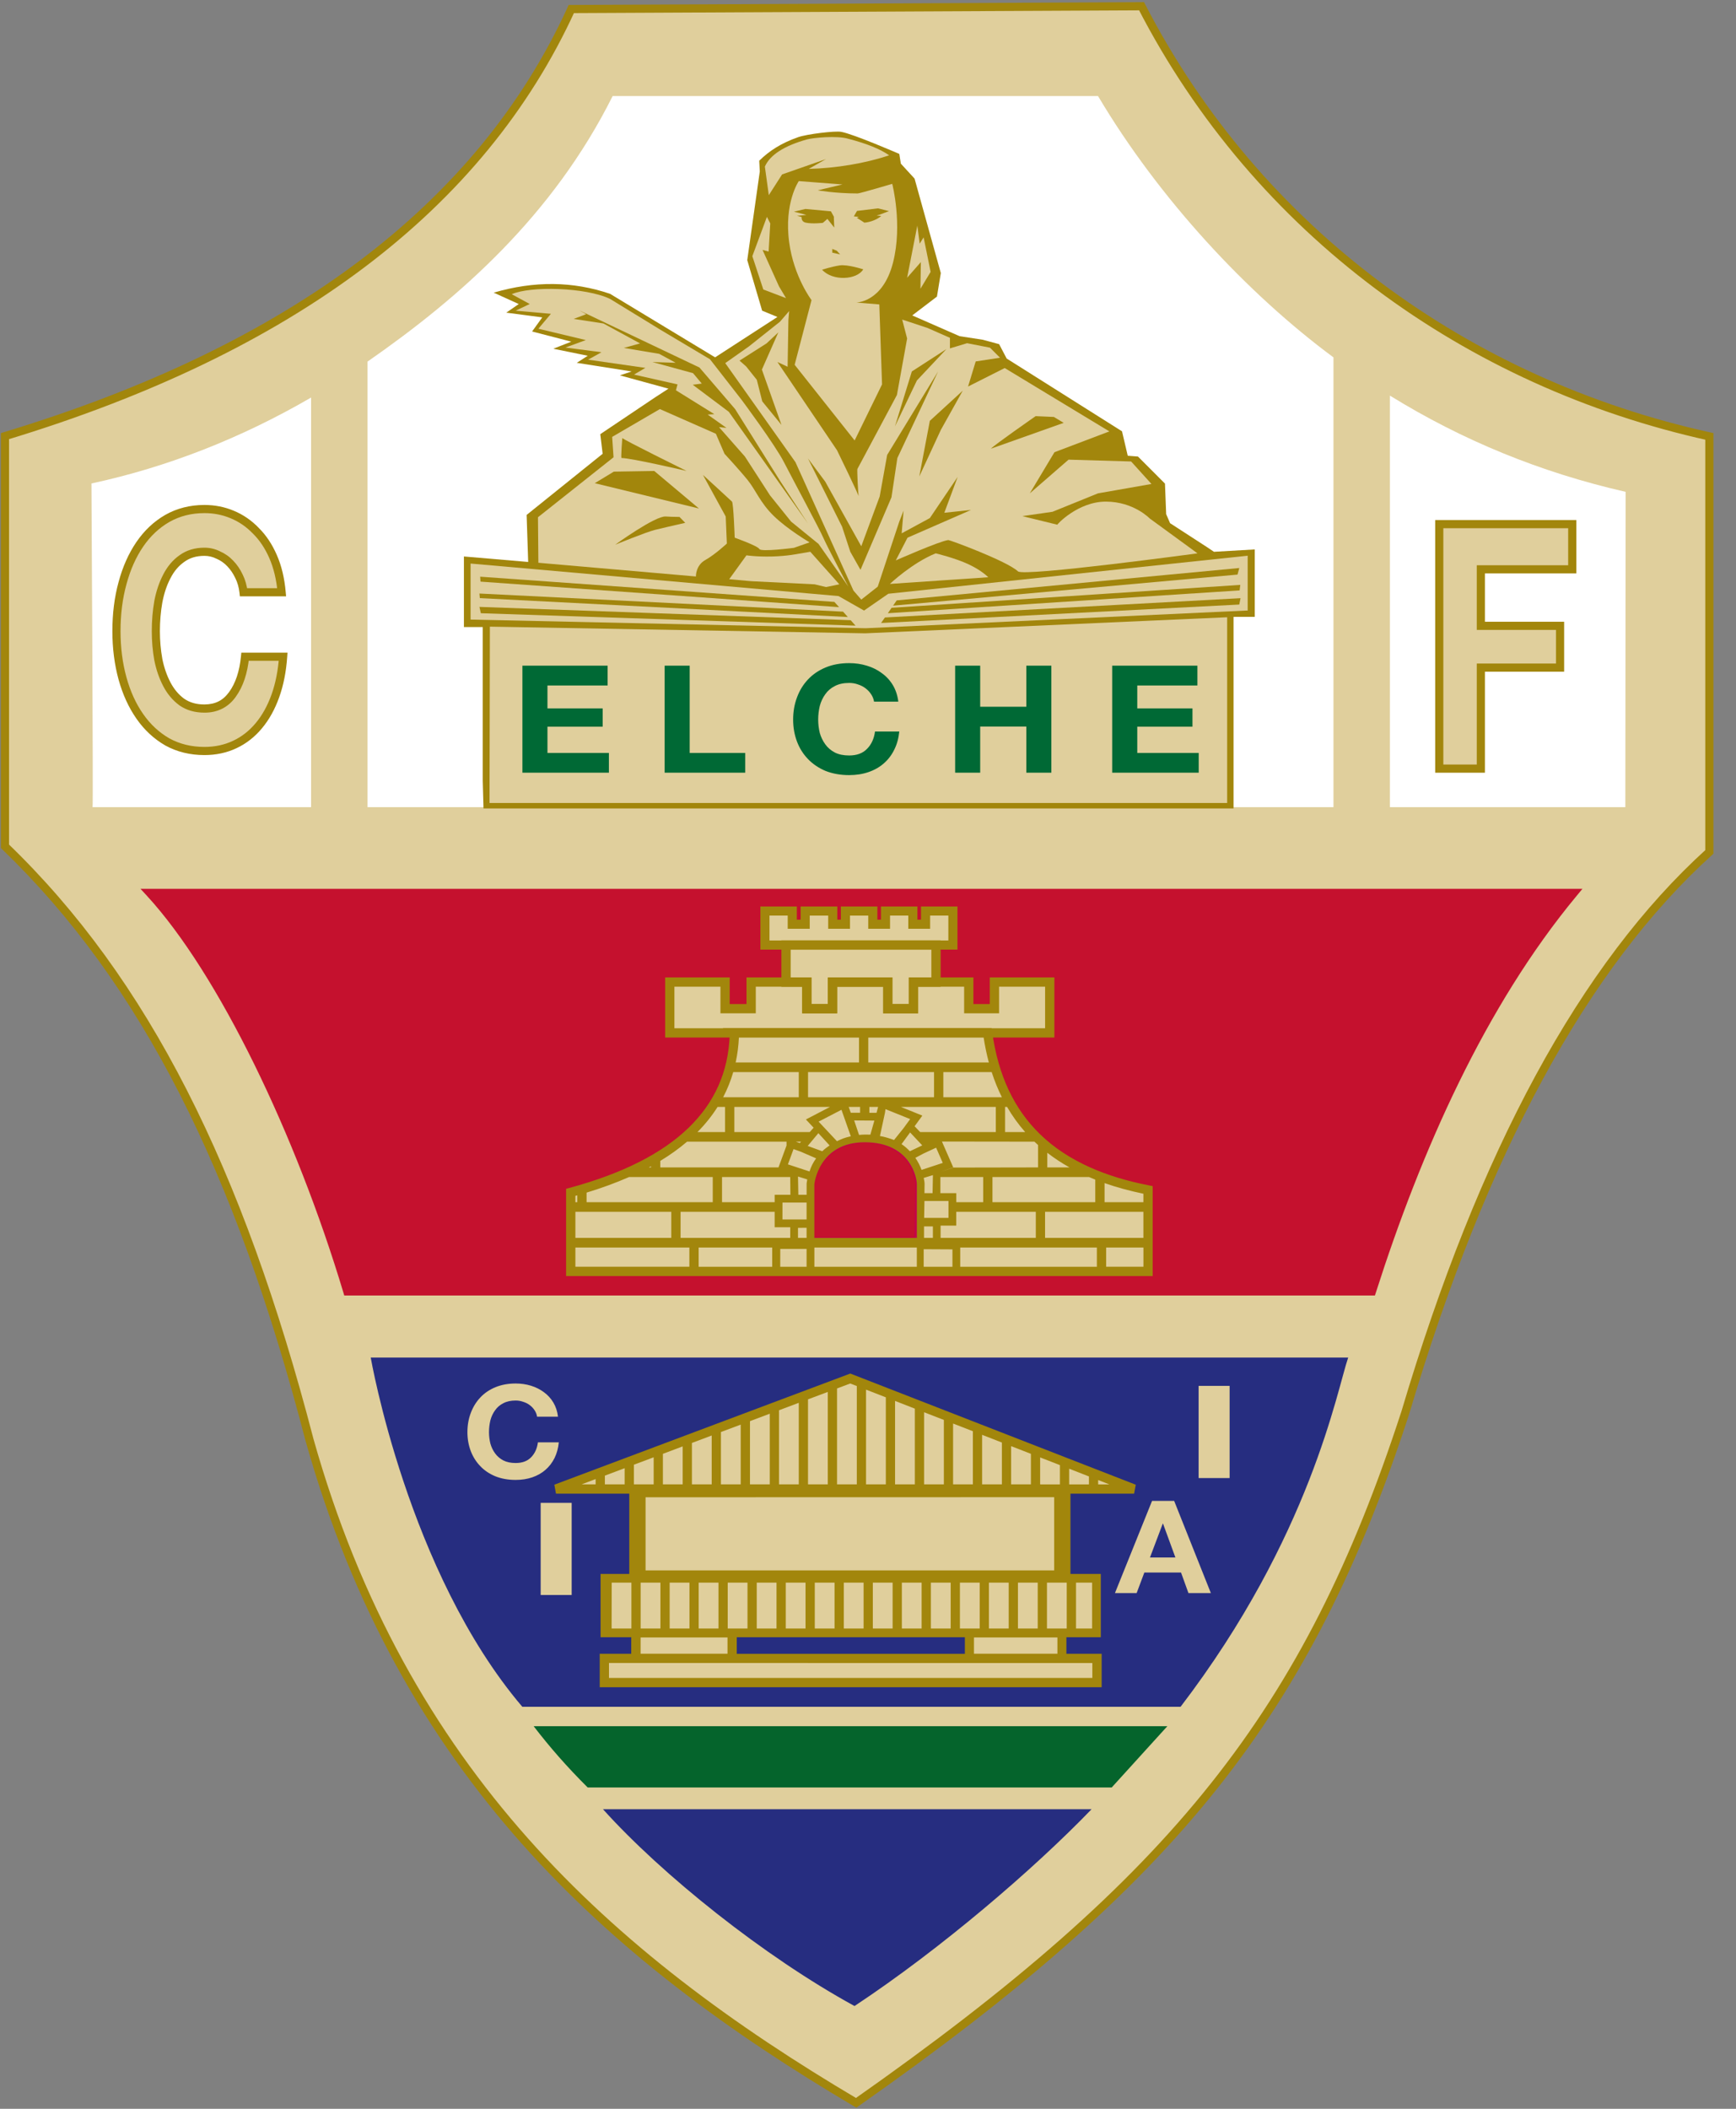 <?xml version="1.0" encoding="UTF-8"?>
<svg width="56px" height="68px" viewBox="0 0 56 68" version="1.1" xmlns="http://www.w3.org/2000/svg" xmlns:xlink="http://www.w3.org/1999/xlink">
    <rect x="0" y="0" width="56" height="68" fill="#808080" stroke="none"/>
    <!-- Generator: Sketch 61.2 (89653) - https://sketch.com -->
    <title>elche</title>
    <desc>Created with Sketch.</desc>
    <g id="Clubes-afiliados" stroke="none" stroke-width="1" fill="none" fill-rule="evenodd">
        <g id="A02" transform="translate(-170, -1371)" fill-rule="nonzero">
            <g id="elche" transform="translate(170, 1371)">
                <path d="M36.825,0.202 C40.57,7.466 47.342,12.353 55.14,14.072 L55.14,27.47 C51.093,31.132 47.824,37.16 45.332,45.553 C42.183,55.22 37.935,60.571 27.617,67.808 C19.607,63.074 13,57.145 9.983,46.428 C7.712,37.695 4.668,31.63 0.16,27.291 L0.16,14.063 C9.421,11.259 15.511,6.668 18.429,0.291 L36.825,0.202 Z" id="Path" fill="#E0CF9C"></path>
                <path d="M36.825,0.202 L36.708,0.262 C40.472,7.563 47.278,12.474 55.112,14.201 L55.14,14.072 L55.009,14.072 L55.009,27.47 L55.14,27.47 L55.053,27.373 C50.979,31.06 47.703,37.109 45.206,45.516 L45.333,45.553 L45.207,45.512 C43.636,50.336 41.794,54.073 39.06,57.509 C36.326,60.946 32.696,64.085 27.542,67.7 L27.618,67.808 L27.685,67.694 C19.687,62.966 13.118,57.07 10.11,46.392 L9.984,46.428 L10.111,46.395 C7.837,37.649 4.783,31.558 0.252,27.196 L0.161,27.291 L0.292,27.291 L0.292,14.063 L0.161,14.063 L0.199,14.189 C9.481,11.38 15.611,6.767 18.549,0.346 L18.429,0.292 L18.43,0.423 L36.826,0.333 L36.825,0.202 L36.708,0.262 L36.825,0.202 L36.824,0.07 L18.344,0.16 L18.309,0.237 C15.411,6.57 9.362,11.138 0.123,13.937 L0.029,13.966 L0.029,27.346 L0.069,27.385 C4.553,31.701 7.588,37.74 9.856,46.461 L9.857,46.464 L9.857,46.463 C12.883,57.219 19.527,63.181 27.551,67.921 L27.624,67.964 L27.693,67.915 C32.857,64.293 36.509,61.138 39.266,57.673 C42.023,54.208 43.88,50.436 45.458,45.594 L45.459,45.59 L45.459,45.59 C47.946,37.21 51.209,31.203 55.229,27.568 L55.272,27.528 L55.272,13.966 L55.169,13.943 C47.405,12.232 40.668,7.368 36.941,0.141 L36.905,0.069 L36.824,0.069 L36.825,0.202 Z" id="Path" fill="#A2860C"></path>
                <path d="M11.203,41.642 C9.671,36.545 7.174,31.342 4.833,28.793 L50.766,28.794 C47.788,32.378 45.72,37.065 44.257,41.642 L11.203,41.642 Z" id="Path" fill="#C5112E"></path>
                <path d="M11.203,41.642 L11.329,41.604 C9.791,36.492 7.296,31.283 4.93,28.704 L4.833,28.793 L4.833,28.925 L50.766,28.925 L50.766,28.794 L50.664,28.71 C47.671,32.315 45.598,37.016 44.131,41.602 L44.257,41.642 L44.257,41.511 L11.203,41.511 L11.203,41.642 L11.329,41.604 L11.203,41.642 L11.203,41.774 L44.352,41.774 L44.382,41.682 C45.842,37.115 47.906,32.442 50.867,28.878 L51.046,28.662 L4.533,28.662 L4.736,28.882 C7.053,31.402 9.551,36.598 11.077,41.68 L11.105,41.774 L11.203,41.774 L11.203,41.642 Z" id="Path" fill="#C5112E"></path>
                <path d="M2.986,26.027 C3.012,26.037 2.95,15.59 2.95,15.59 C5.414,15.06 7.795,14.12 10.035,12.819 L10.035,26.027 L2.986,26.027 Z M44.836,12.757 C47.173,14.199 49.693,15.234 52.44,15.86 L52.43,26.027 L44.836,26.027 L44.836,12.757 Z M11.856,11.66 C14.85,9.58 17.838,6.945 19.763,3.097 L35.42,3.097 C37.397,6.426 40.25,9.479 43.015,11.524 L43.015,26.027 L11.856,26.027 L11.856,11.66 Z" id="Shape" fill="#FFFFFF"></path>
                <path d="M16.849,55.037 C13.152,50.693 11.959,43.775 11.959,43.775 L43.49,43.775 C43.128,44.823 42.287,49.535 38.083,55.037 L16.849,55.037 Z M27.565,64.686 C24.642,63.088 21.35,60.449 19.451,58.34 L35.212,58.34 C33.375,60.246 30.378,62.826 27.565,64.686 L27.565,64.686 Z" id="Shape" fill="#262D80"></path>
                <path d="M17.214,55.662 L37.657,55.662 L35.862,57.638 L18.957,57.638 C18.29,56.975 17.734,56.338 17.214,55.662 Z" id="Path" fill="#05642C"></path>
                <rect id="Rectangle" fill="#E0CF9C" x="17.441" y="48.461" width="1" height="2.971"></rect>
                <rect id="Rectangle" fill="#E0CF9C" x="38.665" y="44.689" width="1" height="2.972"></rect>
                <path d="M37.163,48.398 L35.966,51.37 L36.666,51.37 L36.914,50.708 L38.098,50.708 L38.337,51.37 L39.06,51.37 L37.876,48.398 L37.163,48.398 L37.163,48.398 Z M37.096,50.222 L37.508,49.131 L37.517,49.131 L37.916,50.222 L37.096,50.222 L37.096,50.222 Z" id="Shape" fill="#E0CF9C"></path>
                <path d="M17.325,45.682 L18,45.682 C17.979,45.51 17.929,45.358 17.849,45.224 C17.769,45.091 17.667,44.98 17.543,44.891 C17.421,44.8 17.283,44.731 17.126,44.683 C16.972,44.636 16.808,44.612 16.634,44.612 C16.392,44.612 16.173,44.653 15.978,44.733 C15.786,44.813 15.623,44.924 15.491,45.066 C15.358,45.208 15.256,45.375 15.185,45.566 C15.114,45.754 15.078,45.959 15.078,46.181 C15.078,46.398 15.114,46.6 15.185,46.789 C15.256,46.974 15.358,47.137 15.491,47.275 C15.623,47.415 15.786,47.524 15.978,47.604 C16.173,47.682 16.392,47.721 16.634,47.721 C16.829,47.721 17.008,47.693 17.17,47.638 C17.333,47.582 17.475,47.502 17.596,47.396 C17.717,47.291 17.814,47.164 17.889,47.014 C17.962,46.864 18.008,46.696 18.026,46.51 L17.352,46.51 C17.326,46.71 17.252,46.87 17.131,46.993 C17.012,47.115 16.847,47.176 16.634,47.176 C16.478,47.176 16.345,47.148 16.235,47.092 C16.125,47.034 16.038,46.958 15.97,46.864 C15.901,46.77 15.851,46.664 15.818,46.547 C15.789,46.428 15.774,46.306 15.774,46.181 C15.774,46.051 15.789,45.925 15.818,45.802 C15.85,45.68 15.901,45.571 15.97,45.477 C16.038,45.38 16.125,45.304 16.235,45.249 C16.345,45.19 16.478,45.161 16.634,45.161 C16.72,45.161 16.801,45.175 16.878,45.203 C16.958,45.228 17.029,45.263 17.091,45.311 C17.153,45.358 17.205,45.413 17.246,45.477 C17.287,45.539 17.314,45.607 17.325,45.682 L17.325,45.682 Z M7.856,19.098 L9.085,19.098 C9.047,18.666 8.956,18.284 8.81,17.949 C8.664,17.615 8.478,17.336 8.252,17.113 C8.031,16.884 7.778,16.71 7.492,16.591 C7.212,16.473 6.913,16.414 6.595,16.414 C6.153,16.414 5.754,16.515 5.398,16.717 C5.048,16.918 4.752,17.197 4.509,17.552 C4.267,17.907 4.081,18.325 3.952,18.806 C3.822,19.279 3.757,19.795 3.757,20.352 C3.757,20.895 3.822,21.404 3.952,21.877 C4.08,22.344 4.266,22.751 4.509,23.099 C4.752,23.447 5.048,23.722 5.398,23.925 C5.754,24.119 6.153,24.217 6.595,24.217 C6.951,24.217 7.277,24.148 7.573,24.008 C7.87,23.868 8.128,23.667 8.349,23.402 C8.57,23.138 8.748,22.817 8.883,22.441 C9.017,22.065 9.101,21.644 9.133,21.177 L7.905,21.177 C7.856,21.679 7.722,22.083 7.5,22.389 C7.284,22.695 6.983,22.848 6.595,22.848 C6.309,22.848 6.067,22.779 5.867,22.64 C5.667,22.494 5.506,22.302 5.382,22.064 C5.258,21.828 5.166,21.563 5.107,21.271 C5.053,20.972 5.026,20.665 5.026,20.352 C5.026,20.024 5.053,19.707 5.107,19.401 C5.166,19.094 5.258,18.823 5.382,18.586 C5.506,18.342 5.667,18.151 5.867,18.012 C6.067,17.865 6.309,17.792 6.595,17.792 C6.751,17.792 6.9,17.827 7.039,17.897 C7.185,17.96 7.315,18.05 7.427,18.168 C7.541,18.287 7.635,18.425 7.71,18.586 C7.786,18.74 7.835,18.91 7.856,19.098 L7.856,19.098 Z" id="Shape" fill="#E0CF9C"></path>
                <path d="M7.856,19.098 L7.856,19.23 L9.229,19.23 L9.216,19.087 C9.177,18.643 9.083,18.247 8.93,17.897 C8.779,17.55 8.584,17.256 8.344,17.02 L8.252,17.114 L8.347,17.022 C8.114,16.781 7.845,16.595 7.543,16.47 C7.246,16.345 6.929,16.283 6.595,16.283 C6.132,16.283 5.709,16.389 5.333,16.602 C4.964,16.814 4.653,17.108 4.4,17.478 C4.148,17.847 3.956,18.279 3.824,18.772 C3.691,19.257 3.625,19.784 3.625,20.352 C3.625,20.905 3.692,21.426 3.824,21.911 C3.957,22.391 4.149,22.812 4.401,23.174 C4.653,23.537 4.965,23.827 5.332,24.038 L5.333,24.039 L5.335,24.04 C5.71,24.246 6.133,24.348 6.595,24.348 C6.967,24.348 7.314,24.275 7.629,24.126 C7.943,23.979 8.218,23.764 8.449,23.486 C8.682,23.208 8.867,22.873 9.006,22.485 C9.145,22.096 9.231,21.663 9.264,21.186 L9.274,21.046 L7.785,21.046 L7.773,21.165 C7.726,21.65 7.597,22.03 7.393,22.312 L7.392,22.313 L7.392,22.313 C7.195,22.587 6.948,22.713 6.594,22.716 C6.33,22.716 6.117,22.653 5.942,22.531 L5.867,22.639 L5.944,22.533 C5.762,22.4 5.615,22.225 5.498,22.003 C5.381,21.779 5.293,21.527 5.236,21.245 L5.108,21.27 L5.237,21.247 C5.184,20.956 5.158,20.658 5.158,20.352 C5.158,20.031 5.185,19.723 5.237,19.424 L5.108,19.401 L5.237,19.426 C5.293,19.13 5.381,18.871 5.498,18.647 L5.5,18.643 L5.499,18.646 C5.615,18.418 5.762,18.246 5.942,18.12 L5.943,18.119 L5.945,18.118 C6.12,17.99 6.331,17.924 6.595,17.924 C6.731,17.924 6.858,17.954 6.98,18.015 L6.984,18.017 L6.987,18.018 C7.117,18.074 7.231,18.154 7.332,18.26 C7.435,18.368 7.521,18.494 7.591,18.642 L7.592,18.644 C7.661,18.783 7.706,18.939 7.725,19.113 L7.738,19.23 L7.856,19.23 L7.856,19.098 L7.987,19.084 C7.964,18.882 7.912,18.696 7.829,18.528 L7.711,18.586 L7.83,18.531 C7.749,18.358 7.647,18.207 7.522,18.078 C7.399,17.948 7.254,17.847 7.092,17.777 L7.04,17.897 L7.099,17.779 C6.941,17.701 6.771,17.66 6.595,17.661 C6.288,17.66 6.014,17.741 5.789,17.906 L5.867,18.012 L5.792,17.904 C5.573,18.057 5.398,18.267 5.265,18.526 L5.267,18.522 L5.266,18.525 C5.135,18.775 5.039,19.059 4.978,19.377 L4.978,19.379 L4.978,19.379 C4.923,19.693 4.896,20.018 4.896,20.352 C4.896,20.673 4.923,20.987 4.978,21.294 L4.979,21.296 L4.979,21.297 C5.04,21.6 5.135,21.877 5.266,22.126 C5.398,22.379 5.573,22.588 5.79,22.746 L5.791,22.747 L5.792,22.748 C6.016,22.904 6.289,22.98 6.595,22.98 C7.018,22.983 7.372,22.803 7.608,22.465 L7.5,22.389 L7.607,22.466 C7.846,22.135 7.985,21.707 8.036,21.19 L7.905,21.177 L7.905,21.309 L9.133,21.309 L9.133,21.177 L9.002,21.168 C8.97,21.624 8.888,22.033 8.759,22.396 C8.628,22.76 8.458,23.066 8.248,23.317 C8.038,23.569 7.796,23.757 7.517,23.888 C7.239,24.019 6.934,24.085 6.595,24.085 C6.172,24.085 5.797,23.992 5.462,23.809 L5.398,23.924 L5.464,23.81 C5.131,23.618 4.85,23.357 4.618,23.024 C4.384,22.689 4.205,22.296 4.079,21.841 C3.952,21.381 3.888,20.884 3.888,20.352 C3.888,19.805 3.952,19.301 4.079,18.841 C4.205,18.371 4.385,17.968 4.618,17.627 C4.851,17.286 5.132,17.022 5.464,16.831 C5.798,16.642 6.173,16.546 6.595,16.546 C6.897,16.546 7.177,16.601 7.442,16.713 C7.711,16.825 7.948,16.987 8.157,17.205 L8.158,17.206 L8.16,17.207 C8.373,17.417 8.55,17.681 8.69,18.002 C8.828,18.321 8.917,18.689 8.955,19.11 L9.086,19.098 L9.086,18.967 L7.856,18.967 L7.856,19.098 L7.987,19.084 L7.856,19.098 L7.856,19.098 Z" id="Path" fill="#A2860C"></path>
                <polygon id="Path" fill="#E0CF9C" points="47.769 18.359 50.718 18.359 50.718 16.901 46.428 16.901 46.428 24.785 47.769 24.785 47.769 21.527 50.325 21.527 50.325 20.181 47.769 20.181"></polygon>
                <polygon id="Path" fill="#A2860C" points="46.428 16.901 46.296 16.901 46.296 24.917 47.901 24.917 47.901 21.659 50.456 21.659 50.456 20.049 47.901 20.049 47.901 18.49 50.85 18.49 50.85 16.769 46.296 16.769 46.296 16.901 46.428 16.901 46.428 17.033 50.586 17.033 50.586 18.227 47.638 18.227 47.638 20.312 50.193 20.312 50.193 21.396 47.638 21.396 47.638 24.653 46.559 24.653 46.559 16.901 46.428 16.901 46.428 17.033"></polygon>
                <path d="M15.572,25.176 L15.572,20.22 L14.965,20.22 L14.965,17.944 L17.038,18.121 L16.988,16.604 L19.44,14.633 L19.364,14 L21.134,12.812 L21.564,12.533 L19.996,12.104 L20.376,11.978 L18.605,11.7 L18.96,11.472 L17.847,11.245 L18.429,11.017 L17.164,10.689 L17.493,10.234 L16.331,10.082 L16.734,9.804 L15.926,9.437 C17.231,9.053 18.483,9.066 19.68,9.475 L23.068,11.523 L25.078,10.221 L24.585,10.018 L24.105,8.388 L24.509,5.531 L24.491,5.183 C24.815,4.863 25.204,4.614 25.741,4.425 C26.03,4.323 26.934,4.214 27.135,4.251 C27.534,4.322 29.009,4.963 29.009,4.963 L29.06,5.278 L29.502,5.759 L30.349,8.805 L30.224,9.564 L29.427,10.171 L30.956,10.841 L31.702,10.955 L32.23,11.098 L32.473,11.561 L36.194,13.908 L36.379,14.696 L36.708,14.721 L37.58,15.594 L37.618,16.579 L37.745,16.871 L38.933,17.641 L39.16,17.793 L40.475,17.717 L40.475,19.891 L39.792,19.891 L39.792,25.201 L39.792,26.069 L15.597,26.069 L15.572,25.176 Z" id="Path" fill="#A2860C"></path>
                <polygon id="Path" fill="#E0CF9C" points="15.18 18.172 15.18 19.979 27.922 20.258 40.197 19.688 40.248 19.688 40.248 17.919 28.656 19.146 27.872 19.688 27.05 19.221"></polygon>
                <polygon id="Path" fill="#E0CF9C" points="39.586 25.893 15.791 25.893 15.803 20.023 15.803 20.207 27.91 20.422 39.586 19.904"></polygon>
                <path d="M17.367,18.147 L22.449,18.589 C22.449,18.589 22.436,18.235 22.752,18.058 C23.068,17.881 23.447,17.527 23.447,17.527 L23.41,16.655 L22.676,15.314 C22.676,15.314 23.561,16.124 23.612,16.174 C23.662,16.225 23.7,17.338 23.7,17.338 C23.7,17.338 24.446,17.603 24.496,17.704 C24.547,17.805 25.609,17.666 25.609,17.666 L26.115,17.489 C26.115,17.489 25.407,17.072 24.965,16.642 C24.522,16.213 24.383,15.808 24.117,15.479 C23.852,15.151 23.371,14.632 23.371,14.632 L23.093,13.987 L21.286,13.191 L19.747,14.088 L19.792,14.745 L17.354,16.679 L17.367,18.147 L17.367,18.147 Z" id="Path" fill="#E0CF9C"></path>
                <path d="M19.845,17.565 C19.845,17.565 21.134,16.63 21.475,16.655 C21.573,16.663 21.737,16.667 21.919,16.669 L22.104,16.859 C21.703,16.951 21.28,17.048 21.134,17.085 C20.831,17.161 19.845,17.565 19.845,17.565 L19.845,17.565 Z" id="Path" fill="#A2860C"></path>
                <path d="M21.804,12.585 L23.043,13.355 L22.828,13.368 L23.435,13.798 L23.194,13.773 L24.029,14.721 L24.838,15.972 L25.52,16.82 L26.405,17.54 L27.176,18.64 L27.366,18.917 C27.366,18.917 26.684,17.628 26.557,17.338 C26.431,17.047 25.584,15.479 25.293,14.911 C25.002,14.341 23.928,12.9 23.928,12.9 L22.903,11.585 L21.31,10.637 L19.68,9.639 C18.896,9.261 17.102,9.22 16.508,9.487 L17.088,9.803 L16.634,10.018 L17.771,10.119 L17.367,10.6 L18.897,10.966 L18.239,11.207 L19.402,11.358 L18.972,11.598 L20.818,11.863 L20.452,12.079 L21.855,12.395 L21.804,12.585 L21.804,12.585 Z" id="Path" fill="#E0CF9C"></path>
                <path d="M23.523,18.677 L24.079,17.907 C24.079,17.907 24.395,17.957 24.901,17.945 C25.407,17.932 25.761,17.856 25.761,17.856 L26.139,17.792 L27.075,18.842 L26.645,18.93 L26.279,18.842 L24.231,18.741 L23.523,18.677 L23.523,18.677 Z" id="Path" fill="#E0CF9C"></path>
                <path d="M23.395,11.709 L25.66,14.903 L27.531,19.044 L27.783,19.335 L28.314,18.917 L29.009,16.82 L29.148,16.466 L29.086,17.198 L29.995,16.706 L30.892,15.379 L30.462,16.535 L31.323,16.444 L29.275,17.338 L28.896,18.071 C28.896,18.071 30.299,17.451 30.59,17.414 C30.629,17.408 32.479,18.088 32.839,18.425 C33.029,18.602 38.629,17.843 38.629,17.843 L37.087,16.718 C37.087,16.718 36.569,16.175 35.671,16.175 C34.774,16.175 34.084,16.92 34.109,16.92 L32.978,16.643 L33.952,16.503 L35.418,15.909 L37.144,15.606 L36.488,14.881 L34.47,14.822 L33.219,15.909 L34.015,14.582 L35.786,13.911 L32.41,11.868 L31.228,12.464 L31.474,11.655 L32.258,11.535 L31.935,11.211 L31.196,11.067 L30.643,11.234 L30.643,10.894 L29.919,10.575 L29.103,10.305 L29.262,10.915 L28.933,12.736 C28.933,12.736 27.644,15.151 27.657,15.124 C27.644,15.138 27.682,16.022 27.707,16.036 C27.754,16.058 27,14.518 27,14.518 L25.078,11.673 L25.407,11.826 L25.432,10.321 L25.457,10.03 L25.161,10.373 L24.165,11.166 L23.395,11.709 L23.395,11.709 Z" id="Path" fill="#E0CF9C"></path>
                <polygon id="Path" fill="#A2860C" points="24.577 11.918 25.209 13.702 24.589 12.943 24.413 12.247 24.071 11.818 23.856 11.628 24.729 11.072 25.108 10.717"></polygon>
                <polygon id="Path" fill="#A2860C" points="28.947 14.771 30.261 11.978 28.618 14.67 28.377 16.01 27.783 17.615 26.62 15.53 26.064 14.784 27.164 16.984 27.429 17.792 27.758 18.374 28.757 16.036"></polygon>
                <polygon id="Path" fill="#A2860C" points="30.35 13.862 29.654 15.365 29.995 13.57 31.057 12.597"></polygon>
                <path d="M31.967,14.468 C32.044,14.367 33.408,13.419 33.408,13.419 L33.996,13.445 L34.313,13.635 L31.967,14.468 Z" id="Path" fill="#A2860C"></path>
                <path d="M28.706,18.829 C28.706,18.829 29.427,18.147 30.185,17.843 C30.185,17.843 30.817,17.995 31.247,18.198 C31.677,18.399 31.879,18.614 31.879,18.614 L28.706,18.829 L28.706,18.829 Z" id="Path" fill="#E0CF9C"></path>
                <path d="M20.049,14.769 C20.361,14.769 22.147,15.186 22.147,15.186 C22.147,15.186 20.074,14.162 20.074,14.124 C20.074,14.124 20.023,14.769 20.049,14.769 L20.049,14.769 Z" id="Path" fill="#A2860C"></path>
                <polygon id="Path" fill="#A2860C" points="29.578 12.268 28.87 13.747 29.414 11.978 30.53 11.256"></polygon>
                <polygon id="Path" fill="#A2860C" points="26.064 16.882 23.511 13.28 22.347 12.407 22.638 12.369 22.356 12.033 21.045 11.674 21.796 11.698 21.265 11.41 20.123 11.219 20.647 11.074 19.463 10.43 18.505 10.283 18.909 10.132 18.682 10.006 22.563 11.851 23.713 13.191 25.179 15.53"></polygon>
                <path d="M28.807,8.469 C28.479,9.753 27.622,9.756 27.622,9.756 L28.365,9.816 L28.453,12.395 L27.569,14.203 L25.634,11.763 L26.178,9.677 C26.178,9.677 25.609,8.931 25.458,7.819 C25.284,6.542 25.767,5.84 25.767,5.84 L27.176,5.948 L26.38,6.137 C26.38,6.137 26.934,6.238 27.669,6.238 C27.733,6.238 28.782,5.929 28.782,5.929 C28.782,5.929 29.123,7.237 28.807,8.469 L28.807,8.469 Z" id="Path" fill="#E0CF9C"></path>
                <path d="M24.673,5.371 C24.841,4.995 25.293,4.703 26.031,4.496 C26.21,4.445 26.999,4.363 27.367,4.476 C27.957,4.629 28.395,4.806 28.682,5.008 C27.921,5.266 26.963,5.425 26.089,5.446 L26.645,5.13 L25.229,5.624 L24.8,6.293 L24.673,5.371 L24.673,5.371 Z" id="Path" fill="#E0CF9C"></path>
                <polygon id="Path" fill="#E0CF9C" points="25.129 9.234 25.356 9.614 24.623 9.335 24.269 8.261 24.739 6.993 24.847 7.204 24.794 8.112 24.598 8.059"></polygon>
                <polygon id="Path" fill="#E0CF9C" points="29.667 7.857 29.591 7.275 29.262 8.956 29.705 8.451 29.692 9.311 30.02 8.767 29.794 7.654"></polygon>
                <path d="M26.519,8.697 C26.519,8.697 26.835,8.596 27.088,8.558 C27.34,8.52 27.847,8.685 27.847,8.685 C27.645,9.026 26.861,9.076 26.519,8.697 L26.519,8.697 Z" id="Path" fill="#A2860C"></path>
                <polygon id="Path" fill="#A2860C" points="26.848 8.147 26.848 8.027 26.993 8.084 27.101 8.204"></polygon>
                <path d="M28.678,6.808 L28.361,6.927 C28.338,6.931 28.31,6.939 28.28,6.95 L28.427,6.965 C28.313,7.067 28.092,7.163 27.884,7.18 L27.639,7.022 L27.699,6.997 L27.692,6.991 L27.543,6.978 L27.645,6.801 L28.326,6.719 L28.678,6.808 L28.678,6.808 Z M26.898,6.997 L26.911,7.338 L26.69,7.059 L26.544,7.186 C26.544,7.186 26.211,7.227 25.994,7.18 C25.862,7.152 25.854,7.049 25.858,6.999 L25.71,6.959 L26.011,6.932 C25.917,6.899 25.609,6.826 25.609,6.826 L25.982,6.738 L26.804,6.814 L26.904,6.997 L26.898,6.997 L26.898,6.997 Z" id="Shape" fill="#A2860C"></path>
                <polygon id="Path" fill="#A2860C" points="19.186 15.581 19.801 15.208 21.105 15.187 22.546 16.397"></polygon>
                <polygon id="Path" fill="#A2860C" points="15.5 18.755 15.489 18.596 26.916 19.409 27.067 19.578"></polygon>
                <polygon id="Path" fill="#A2860C" points="27.195 19.723 27.349 19.896 15.478 19.287 15.466 19.139"></polygon>
                <polygon id="Path" fill="#A2860C" points="27.441 19.999 27.598 20.174 15.511 19.774 15.466 19.57"></polygon>
                <polygon id="Path" fill="#A2860C" points="28.809 19.53 28.926 19.36 39.977 18.316 39.92 18.528"></polygon>
                <polygon id="Path" fill="#A2860C" points="28.64 19.774 28.761 19.599 40.009 18.86 39.988 19.038"></polygon>
                <polygon id="Path" fill="#A2860C" points="28.422 20.089 28.546 19.911 40.017 19.289 39.977 19.494"></polygon>
                <polygon id="Path" fill="#006935" points="19.642 24.279 17.66 24.279 17.66 23.433 19.441 23.433 19.441 22.843 17.66 22.843 17.66 22.104 19.601 22.104 19.601 21.465 16.852 21.465 16.852 24.916 19.642 24.916"></polygon>
                <polygon id="Path" fill="#006935" points="24.04 24.279 22.248 24.279 22.248 21.465 21.44 21.465 21.44 24.916 24.04 24.916"></polygon>
                <path d="M28.195,22.626 L28.978,22.626 C28.953,22.426 28.895,22.249 28.803,22.094 C28.71,21.939 28.591,21.81 28.448,21.708 C28.307,21.601 28.145,21.52 27.963,21.466 C27.785,21.411 27.595,21.383 27.392,21.383 C27.11,21.383 26.856,21.43 26.63,21.524 C26.407,21.617 26.218,21.746 26.064,21.91 C25.909,22.074 25.79,22.268 25.709,22.49 C25.626,22.71 25.585,22.948 25.585,23.205 C25.585,23.457 25.626,23.692 25.709,23.911 C25.79,24.127 25.909,24.316 26.064,24.476 C26.218,24.637 26.407,24.765 26.63,24.859 C26.856,24.948 27.11,24.994 27.392,24.994 C27.618,24.994 27.826,24.962 28.015,24.897 C28.203,24.833 28.368,24.74 28.509,24.617 C28.65,24.495 28.763,24.347 28.848,24.172 C28.935,23.999 28.988,23.804 29.009,23.588 L28.226,23.588 C28.195,23.82 28.11,24.006 27.968,24.148 C27.832,24.29 27.639,24.361 27.392,24.361 C27.21,24.361 27.056,24.329 26.929,24.265 C26.802,24.197 26.698,24.109 26.62,23.999 C26.541,23.889 26.482,23.766 26.444,23.632 C26.411,23.493 26.393,23.351 26.393,23.205 C26.393,23.054 26.411,22.907 26.444,22.766 C26.482,22.624 26.541,22.499 26.62,22.389 C26.698,22.276 26.802,22.187 26.929,22.123 C27.056,22.056 27.21,22.022 27.392,22.022 C27.492,22.022 27.585,22.037 27.676,22.07 C27.768,22.099 27.85,22.141 27.922,22.196 C27.994,22.251 28.055,22.315 28.102,22.389 C28.15,22.46 28.181,22.539 28.195,22.626 Z" id="Path" fill="#006935"></path>
                <polygon id="Path" fill="#006935" points="31.619 23.428 33.107 23.428 33.107 24.916 33.915 24.916 33.915 21.465 33.107 21.465 33.107 22.79 31.619 22.79 31.619 21.465 30.811 21.465 30.811 24.916 31.619 24.916"></polygon>
                <polygon id="Path" fill="#006935" points="38.668 24.279 36.686 24.279 36.686 23.433 38.467 23.433 38.467 22.843 36.686 22.843 36.686 22.104 38.626 22.104 38.626 21.465 35.877 21.465 35.877 24.916 38.668 24.916"></polygon>
                <path d="M24.675,30.474 L24.675,29.377 L25.558,29.377 L25.558,29.802 L25.974,29.802 L25.974,29.377 L26.863,29.377 L26.863,29.802 L27.272,29.802 L27.272,29.377 L28.155,29.377 L28.155,29.802 L28.565,29.802 L28.565,29.377 L29.447,29.377 L29.447,29.802 L29.857,29.802 L29.857,29.377 L30.74,29.377 L30.74,30.474 L30.194,30.474 L30.194,31.667 L31.251,31.667 L31.251,32.525 L32.079,32.525 L32.079,31.667 L33.863,31.667 L33.863,33.306 L21.606,33.306 L21.606,31.667 L23.39,31.667 L23.39,32.525 L24.231,32.525 L24.231,31.667 L25.356,31.667 L25.356,30.474 L24.675,30.474 L24.675,30.474 Z M23.691,33.335 L31.858,33.309 C32.251,36.164 33.976,37.786 37.034,38.381 L37.034,41.008 L18.411,41.008 L18.411,38.459 C21.866,37.527 23.626,35.819 23.691,33.335 Z M29.726,37.994 C29.726,37.994 29.609,36.684 27.972,36.684 C26.334,36.684 26.176,38.134 26.176,38.134 L26.175,40.03 L29.7,40.03 L29.726,37.994 Z" id="Shape" fill="#E0CF9C"></path>
                <polygon id="Path" fill="#A2860C" points="30.343 31.82 30.343 30.324 25.206 30.324 25.206 30.474 25.356 30.474 25.356 30.624 30.044 30.624 30.044 31.521 29.317 31.521 29.317 32.379 28.788 32.379 28.788 31.521 26.705 31.521 26.705 32.379 26.176 32.379 26.176 31.521 25.505 31.521 25.505 30.474 25.356 30.474 25.356 30.624 25.356 30.474 25.206 30.474 25.206 31.82 25.877 31.82 25.877 32.678 27.004 32.678 27.004 31.82 28.489 31.82 28.489 32.678 29.616 32.678 29.616 31.82"></polygon>
                <polygon id="Path" fill="#A2860C" points="24.675 30.474 24.822 30.474 24.822 29.523 25.41 29.523 25.41 29.801 25.41 29.949 26.12 29.949 26.12 29.524 26.716 29.524 26.716 29.801 26.716 29.949 27.419 29.949 27.419 29.524 28.008 29.524 28.008 29.801 28.008 29.949 28.711 29.949 28.711 29.523 29.3 29.523 29.3 29.801 29.3 29.949 30.004 29.949 30.004 29.523 30.592 29.523 30.592 30.327 24.675 30.327 24.675 30.474 24.822 30.474 24.675 30.474 24.675 30.621 30.886 30.621 30.886 29.23 29.71 29.23 29.71 29.655 29.594 29.655 29.594 29.377 29.594 29.23 28.418 29.23 28.418 29.655 28.302 29.655 28.302 29.377 28.302 29.23 27.125 29.23 27.125 29.655 27.01 29.655 27.01 29.377 27.01 29.23 25.827 29.23 25.827 29.655 25.704 29.655 25.704 29.377 25.704 29.23 24.529 29.23 24.529 30.621 24.675 30.621"></polygon>
                <path d="M29.578,39.969 L29.578,39.895 L26.275,39.895 L26.275,38.157 L26.201,38.157 L26.274,38.167 C26.333,37.725 26.551,37.399 26.852,37.178 C27.153,36.958 27.539,36.846 27.923,36.846 C28.307,36.846 28.689,36.958 28.983,37.178 C29.277,37.398 29.485,37.723 29.531,38.165 L29.605,38.157 L29.531,38.156 L29.504,39.968 L29.578,39.969 L29.578,39.895 L29.578,39.969 L29.653,39.97 L29.679,38.154 L29.679,38.149 C29.63,37.668 29.396,37.3 29.072,37.059 C28.748,36.817 28.336,36.698 27.923,36.698 C27.51,36.698 27.095,36.817 26.764,37.058 C26.434,37.299 26.19,37.666 26.127,38.147 L26.126,38.152 L26.126,40.043 L29.651,40.043 L29.652,39.97 L29.578,39.969 L29.578,39.969 Z" id="Path" fill="#C4014B"></path>
                <polygon id="Path" fill="#A2860C" points="23.24 32.675 24.38 32.675 24.38 31.817 25.877 31.817 25.877 32.675 27.004 32.675 27.004 31.817 28.489 31.817 28.489 32.675 29.616 32.675 29.616 31.817 31.101 31.817 31.101 32.675 32.228 32.675 32.228 31.817 33.713 31.817 33.713 33.157 21.606 33.157 21.606 33.306 21.755 33.306 21.606 33.306 21.606 33.456 34.012 33.456 34.012 31.518 31.928 31.518 31.928 32.376 31.4 32.376 31.4 31.518 29.317 31.518 29.317 32.376 28.788 32.376 28.788 31.518 26.705 31.518 26.705 32.376 26.176 32.376 26.176 31.518 24.081 31.518 24.081 32.376 23.539 32.376 23.539 31.518 21.456 31.518 21.456 33.456 21.606 33.456 21.606 33.306 21.755 33.306 21.755 31.817 23.24 31.817"></polygon>
                <path d="M32.015,38.766 L35.331,38.766 L35.331,38.038 L35.129,37.954 L32.015,37.954 L32.015,38.766 Z M35.631,38.766 L36.884,38.766 L36.884,38.493 C36.439,38.401 36.021,38.287 35.631,38.15 L35.631,38.766 Z M36.884,39.076 L33.712,39.076 L33.712,39.917 L36.884,39.917 L36.884,39.076 Z M33.784,37.644 L34.499,37.644 C34.244,37.501 34.006,37.344 33.784,37.172 L33.784,37.644 Z M32.422,36.504 L33.07,36.504 C32.85,36.255 32.655,35.984 32.486,35.693 L32.422,35.693 L32.422,36.504 Z M30.029,36.812 L29.98,36.813 L30.029,36.812 Z M29.683,36.504 L32.123,36.504 L32.123,35.693 L29.06,35.693 L29.753,35.974 L29.503,36.317 L29.683,36.504 L29.683,36.504 Z M28.326,35.693 L28.044,35.693 L28.044,35.883 L28.275,35.884 L28.326,35.693 L28.326,35.693 Z M27.744,35.882 L27.744,35.693 L27.377,35.693 L27.444,35.881 L27.744,35.882 L27.744,35.882 Z M26.776,35.693 L23.688,35.693 L23.688,36.504 L26.12,36.504 L26.246,36.364 L25.997,36.098 L26.776,35.693 L26.776,35.693 Z M25.841,36.814 L25.679,36.814 L25.672,36.997 L25.372,36.997 L25.372,36.938 L25.372,36.814 L22.164,36.814 C21.905,37.035 21.617,37.242 21.3,37.434 L21.3,37.644 L25.113,37.644 L25.372,36.938 L25.372,36.997 L25.672,36.997 L25.672,36.814 L25.801,36.859 L25.841,36.814 L25.841,36.814 Z M25.491,37.954 L23.291,37.954 L23.291,38.766 L24.989,38.766 L24.989,38.526 L25.497,38.526 L25.491,37.954 L25.491,37.954 Z M24.989,39.076 L21.954,39.076 L21.954,39.917 L25.491,39.917 L25.492,39.574 L24.989,39.574 L24.989,39.076 L24.989,39.076 Z M25.742,39.917 L26.019,39.917 L26.019,39.591 L25.742,39.593 L25.742,39.917 Z M26.27,39.917 L29.575,39.917 L29.575,38.182 C29.575,38.003 29.39,36.834 27.896,36.834 C26.401,36.834 26.27,38.185 26.27,38.185 L26.27,39.917 L26.27,39.917 Z M29.807,39.917 L30.093,39.917 L30.093,39.547 L29.807,39.547 L29.807,39.917 Z M30.342,39.917 L33.413,39.917 L33.413,39.076 L30.847,39.076 L30.847,39.521 L30.342,39.521 L30.342,39.917 L30.342,39.917 Z M31.716,37.954 L30.335,37.954 L30.335,37.788 L30.752,37.649 L33.485,37.644 L33.485,36.922 L33.369,36.814 L30.385,36.81 L30.75,37.644 L30.335,37.788 L30.335,37.954 L30.335,38.475 L30.848,38.475 L30.848,38.766 L31.716,38.766 L31.716,37.954 L31.716,37.954 Z M35.682,40.227 L35.682,40.847 L36.885,40.847 L36.885,40.227 L35.682,40.227 Z M35.383,40.848 L35.383,40.227 L30.975,40.227 L30.975,40.848 L35.383,40.848 Z M22.537,40.848 L24.91,40.848 L24.91,41.137 L26.27,41.137 L26.27,40.848 L29.575,40.848 L29.575,40.227 L26.27,40.227 L26.27,40.848 L26.27,41.137 L24.91,41.137 L24.91,40.848 L24.91,40.227 L22.537,40.227 L22.537,40.848 L22.537,40.848 Z M25.169,40.848 L26.019,40.848 L26.019,40.272 L25.17,40.272 L25.169,40.848 L25.169,40.848 Z M29.796,40.848 L30.724,40.848 L30.724,40.287 L29.796,40.282 L29.796,40.848 Z M18.561,39.917 L21.654,39.917 L21.654,39.076 L18.561,39.076 L18.561,39.917 L18.561,39.917 Z M22.238,40.227 L18.561,40.227 L18.561,40.847 L22.238,40.847 L22.238,40.227 Z M18.561,38.766 L18.622,38.766 L18.622,38.545 L18.561,38.562 L18.561,38.766 Z M18.922,38.766 L22.992,38.766 L22.992,37.955 L20.291,37.955 C19.87,38.14 19.415,38.307 18.922,38.457 L18.922,38.766 L18.922,38.766 Z M20.931,37.644 L21,37.644 L21,37.607 L20.931,37.644 Z M22.499,36.504 L23.389,36.504 L23.389,35.693 L23.148,35.693 C22.967,35.98 22.751,36.251 22.499,36.504 Z M23.327,35.382 L25.767,35.382 L25.767,34.571 L23.653,34.571 C23.571,34.853 23.462,35.124 23.327,35.382 Z M26.066,35.382 L30.13,35.382 L30.13,34.571 L26.066,34.571 L26.066,35.382 L26.066,35.382 Z M30.43,35.382 L32.319,35.382 C32.192,35.126 32.082,34.856 31.99,34.571 L30.43,34.571 L30.43,35.382 Z M23.731,34.26 L27.71,34.26 L27.71,33.448 L23.836,33.448 C23.823,33.728 23.788,33.999 23.731,34.26 L23.731,34.26 Z M28.009,34.26 L31.898,34.26 C31.828,34.001 31.772,33.73 31.729,33.448 L28.009,33.448 L28.009,34.26 L28.009,34.26 Z M23.312,33.149 L31.988,33.149 L32.006,33.278 C32.2,34.681 32.715,35.763 33.55,36.574 C33.995,37.006 34.533,37.361 35.166,37.644 C35.724,37.893 36.355,38.086 37.062,38.223 L37.183,38.247 L37.183,41.147 L18.261,41.147 L18.261,38.334 L18.372,38.304 C20.084,37.842 21.364,37.19 22.218,36.361 C23.057,35.545 23.493,34.563 23.539,33.383 L23.312,33.149 L23.312,33.149 Z M30.596,39.271 L30.596,38.726 L29.821,38.726 L29.811,39.271 L30.596,39.271 Z M30.083,38.475 L30.094,37.893 L29.797,37.983 C29.797,37.983 29.826,38.115 29.825,38.169 L29.821,38.475 L30.083,38.475 L30.083,38.475 Z M30.197,37.008 L29.792,37.196 L29.527,37.336 C29.613,37.459 29.676,37.584 29.728,37.724 L30.412,37.499 L30.197,37.008 L30.197,37.008 Z M29.358,36.516 L29.082,36.893 C29.2,36.975 29.252,37.022 29.35,37.123 L29.75,36.934 L29.358,36.516 L29.358,36.516 Z M28.84,36.76 L29.144,36.382 L29.36,36.086 L28.564,35.765 L28.547,35.885 L28.385,36.632 C28.55,36.66 28.68,36.703 28.84,36.76 L28.84,36.76 Z M28.077,36.587 L28.205,36.134 L27.554,36.13 L27.711,36.596 C27.865,36.582 27.943,36.583 28.077,36.587 Z M27.445,36.64 L27.144,35.786 L26.407,36.168 L26.998,36.798 C27.18,36.715 27.22,36.694 27.445,36.64 Z M26.399,36.54 L26.055,36.952 L26.525,37.123 C26.603,37.047 26.67,36.999 26.761,36.935 L26.399,36.54 L26.399,36.54 Z M25.598,37.053 L25.417,37.546 L26.113,37.775 C26.162,37.626 26.222,37.495 26.327,37.352 L25.833,37.138 L25.598,37.053 Z M26.04,38.031 L25.742,37.938 L25.753,38.526 L26.02,38.526 L26.02,38.162 L26.04,38.031 L26.04,38.031 Z M26.019,38.777 L25.241,38.777 L25.24,39.323 L26.019,39.323 L26.019,38.777 Z" id="Shape" fill="#A2860C"></path>
                <path d="M27.422,44.536 L36.302,47.918 L36.439,48.11 L34.322,48.11 L34.322,50.942 L35.394,50.942 L35.394,52.756 L34.267,52.756 L34.24,53.499 L35.367,53.499 L35.367,54.351 L19.449,54.351 L19.449,53.554 L20.494,53.554 L20.494,52.729 L19.504,52.729 L19.504,50.915 L20.576,50.915 L20.576,48.138 L18.075,48.138 L18.075,48.028 L27.422,44.536 Z M23.6,52.701 L23.6,53.499 L31.271,53.499 L31.271,52.701 L23.6,52.701 L23.6,52.701 Z" id="Shape" fill="#E0CF9C"></path>
                <path d="M21.602,51.033 L21.602,52.513 L22.241,52.513 L22.241,51.033 L21.602,51.033 Z M21.304,52.513 L21.304,51.033 L20.666,51.033 L20.666,52.513 L21.304,52.513 Z M22.538,51.033 L22.538,52.513 L23.177,52.513 L23.177,51.033 L22.538,51.033 Z M23.475,51.033 L23.475,52.513 L24.113,52.513 L24.113,51.033 L23.475,51.033 Z M24.411,51.033 L24.411,52.513 L25.049,52.513 L25.049,51.033 L24.411,51.033 Z M25.347,51.033 L25.347,52.513 L25.985,52.513 L25.985,51.033 L25.347,51.033 Z M26.283,51.033 L26.283,52.513 L26.921,52.513 L26.921,51.033 L26.283,51.033 Z M27.22,51.033 L27.22,52.513 L27.858,52.513 L27.858,51.033 L27.22,51.033 Z M28.156,51.033 L28.156,52.513 L28.794,52.513 L28.794,51.033 L28.156,51.033 Z M29.092,51.033 L29.092,52.513 L29.73,52.513 L29.73,51.033 L29.092,51.033 Z M30.028,51.033 L30.028,52.513 L30.667,52.513 L30.667,51.033 L30.028,51.033 Z M30.965,51.033 L30.965,52.513 L31.603,52.513 L31.603,51.033 L30.965,51.033 Z M31.901,51.033 L31.901,52.513 L32.539,52.513 L32.539,51.033 L31.901,51.033 Z M32.837,51.033 L32.837,52.513 L33.475,52.513 L33.475,51.033 L32.837,51.033 Z M33.773,51.033 L33.773,52.513 L34.411,52.513 L34.411,51.033 L33.773,51.033 Z M34.71,51.033 L34.71,52.513 L35.229,52.513 L35.229,51.033 L34.71,51.033 Z M35.425,47.725 L35.425,47.866 L35.787,47.866 L35.425,47.725 Z M35.127,47.866 L35.127,47.609 L34.489,47.36 L34.489,47.866 L35.127,47.866 Z M34.482,47.037 L36.638,47.876 L36.584,48.165 L34.531,48.165 L34.531,50.752 L35.51,50.752 L35.51,52.794 L34.4,52.794 L34.4,53.327 L35.537,53.327 L35.537,54.406 L19.346,54.406 L19.346,53.327 L20.362,53.327 L20.363,52.794 L19.373,52.794 L19.373,50.752 L20.299,50.752 L20.299,48.165 L17.935,48.165 L17.882,47.875 L27.429,44.291 L34.482,47.037 L34.482,47.037 Z M34.191,47.866 L34.191,47.244 L33.553,46.996 L33.553,47.865 L34.191,47.866 Z M33.255,47.865 L33.255,46.88 L32.617,46.632 L32.617,47.865 L33.255,47.865 Z M32.319,47.865 L32.319,46.516 L31.681,46.267 L31.681,47.865 L32.319,47.865 Z M31.383,47.865 L31.383,46.151 L30.745,45.903 L30.745,47.865 L31.383,47.865 Z M30.447,47.865 L30.447,45.787 L29.809,45.539 L29.809,47.865 L30.447,47.865 Z M29.511,47.865 L29.511,45.423 L28.873,45.174 L28.873,47.865 L29.511,47.865 Z M28.575,47.865 L28.575,45.058 L27.937,44.81 L27.937,47.865 L28.575,47.865 L28.575,47.865 Z M27.639,47.865 L27.639,44.694 L27.427,44.612 L27.001,44.772 L27.001,47.865 L27.639,47.865 L27.639,47.865 Z M26.703,47.865 L26.703,44.884 L26.065,45.123 L26.065,47.864 L26.703,47.865 Z M25.767,47.864 L25.767,45.235 L25.129,45.475 L25.129,47.864 L25.767,47.864 L25.767,47.864 Z M24.831,47.864 L24.831,45.586 L24.193,45.826 L24.193,47.864 L24.831,47.864 Z M23.894,47.864 L23.894,45.938 L23.256,46.177 L23.256,47.864 L23.894,47.864 Z M22.958,47.864 L22.958,46.289 L22.32,46.529 L22.32,47.864 L22.958,47.864 Z M22.022,47.864 L22.022,46.64 L21.384,46.88 L21.384,47.864 L22.022,47.864 L22.022,47.864 Z M21.086,47.864 L21.086,46.992 L20.448,47.231 L20.448,47.864 L21.086,47.864 Z M20.15,47.864 L20.15,47.343 L19.512,47.583 L19.512,47.864 L20.15,47.864 Z M19.214,47.864 L19.214,47.694 L18.764,47.864 L19.214,47.864 Z M19.645,53.624 L19.645,54.107 L35.237,54.107 L35.237,53.626 L19.645,53.624 L19.645,53.624 Z M31.125,52.794 L23.767,52.794 L23.767,53.328 L31.125,53.328 L31.125,52.794 L31.125,52.794 Z M31.418,52.802 L31.418,53.326 L34.11,53.326 L34.11,52.802 L31.418,52.802 L31.418,52.802 Z M20.665,52.802 L20.665,53.326 L23.468,53.326 L23.468,52.802 L20.665,52.802 Z M19.732,51.033 L19.729,52.513 L20.368,52.513 L20.368,51.033 L19.732,51.033 Z M20.825,48.281 L20.825,50.639 L34.006,50.639 L34.006,48.278 L20.825,48.281 Z" id="Shape" fill="#A2860C"></path>
            </g>
        </g>
    </g>
</svg>